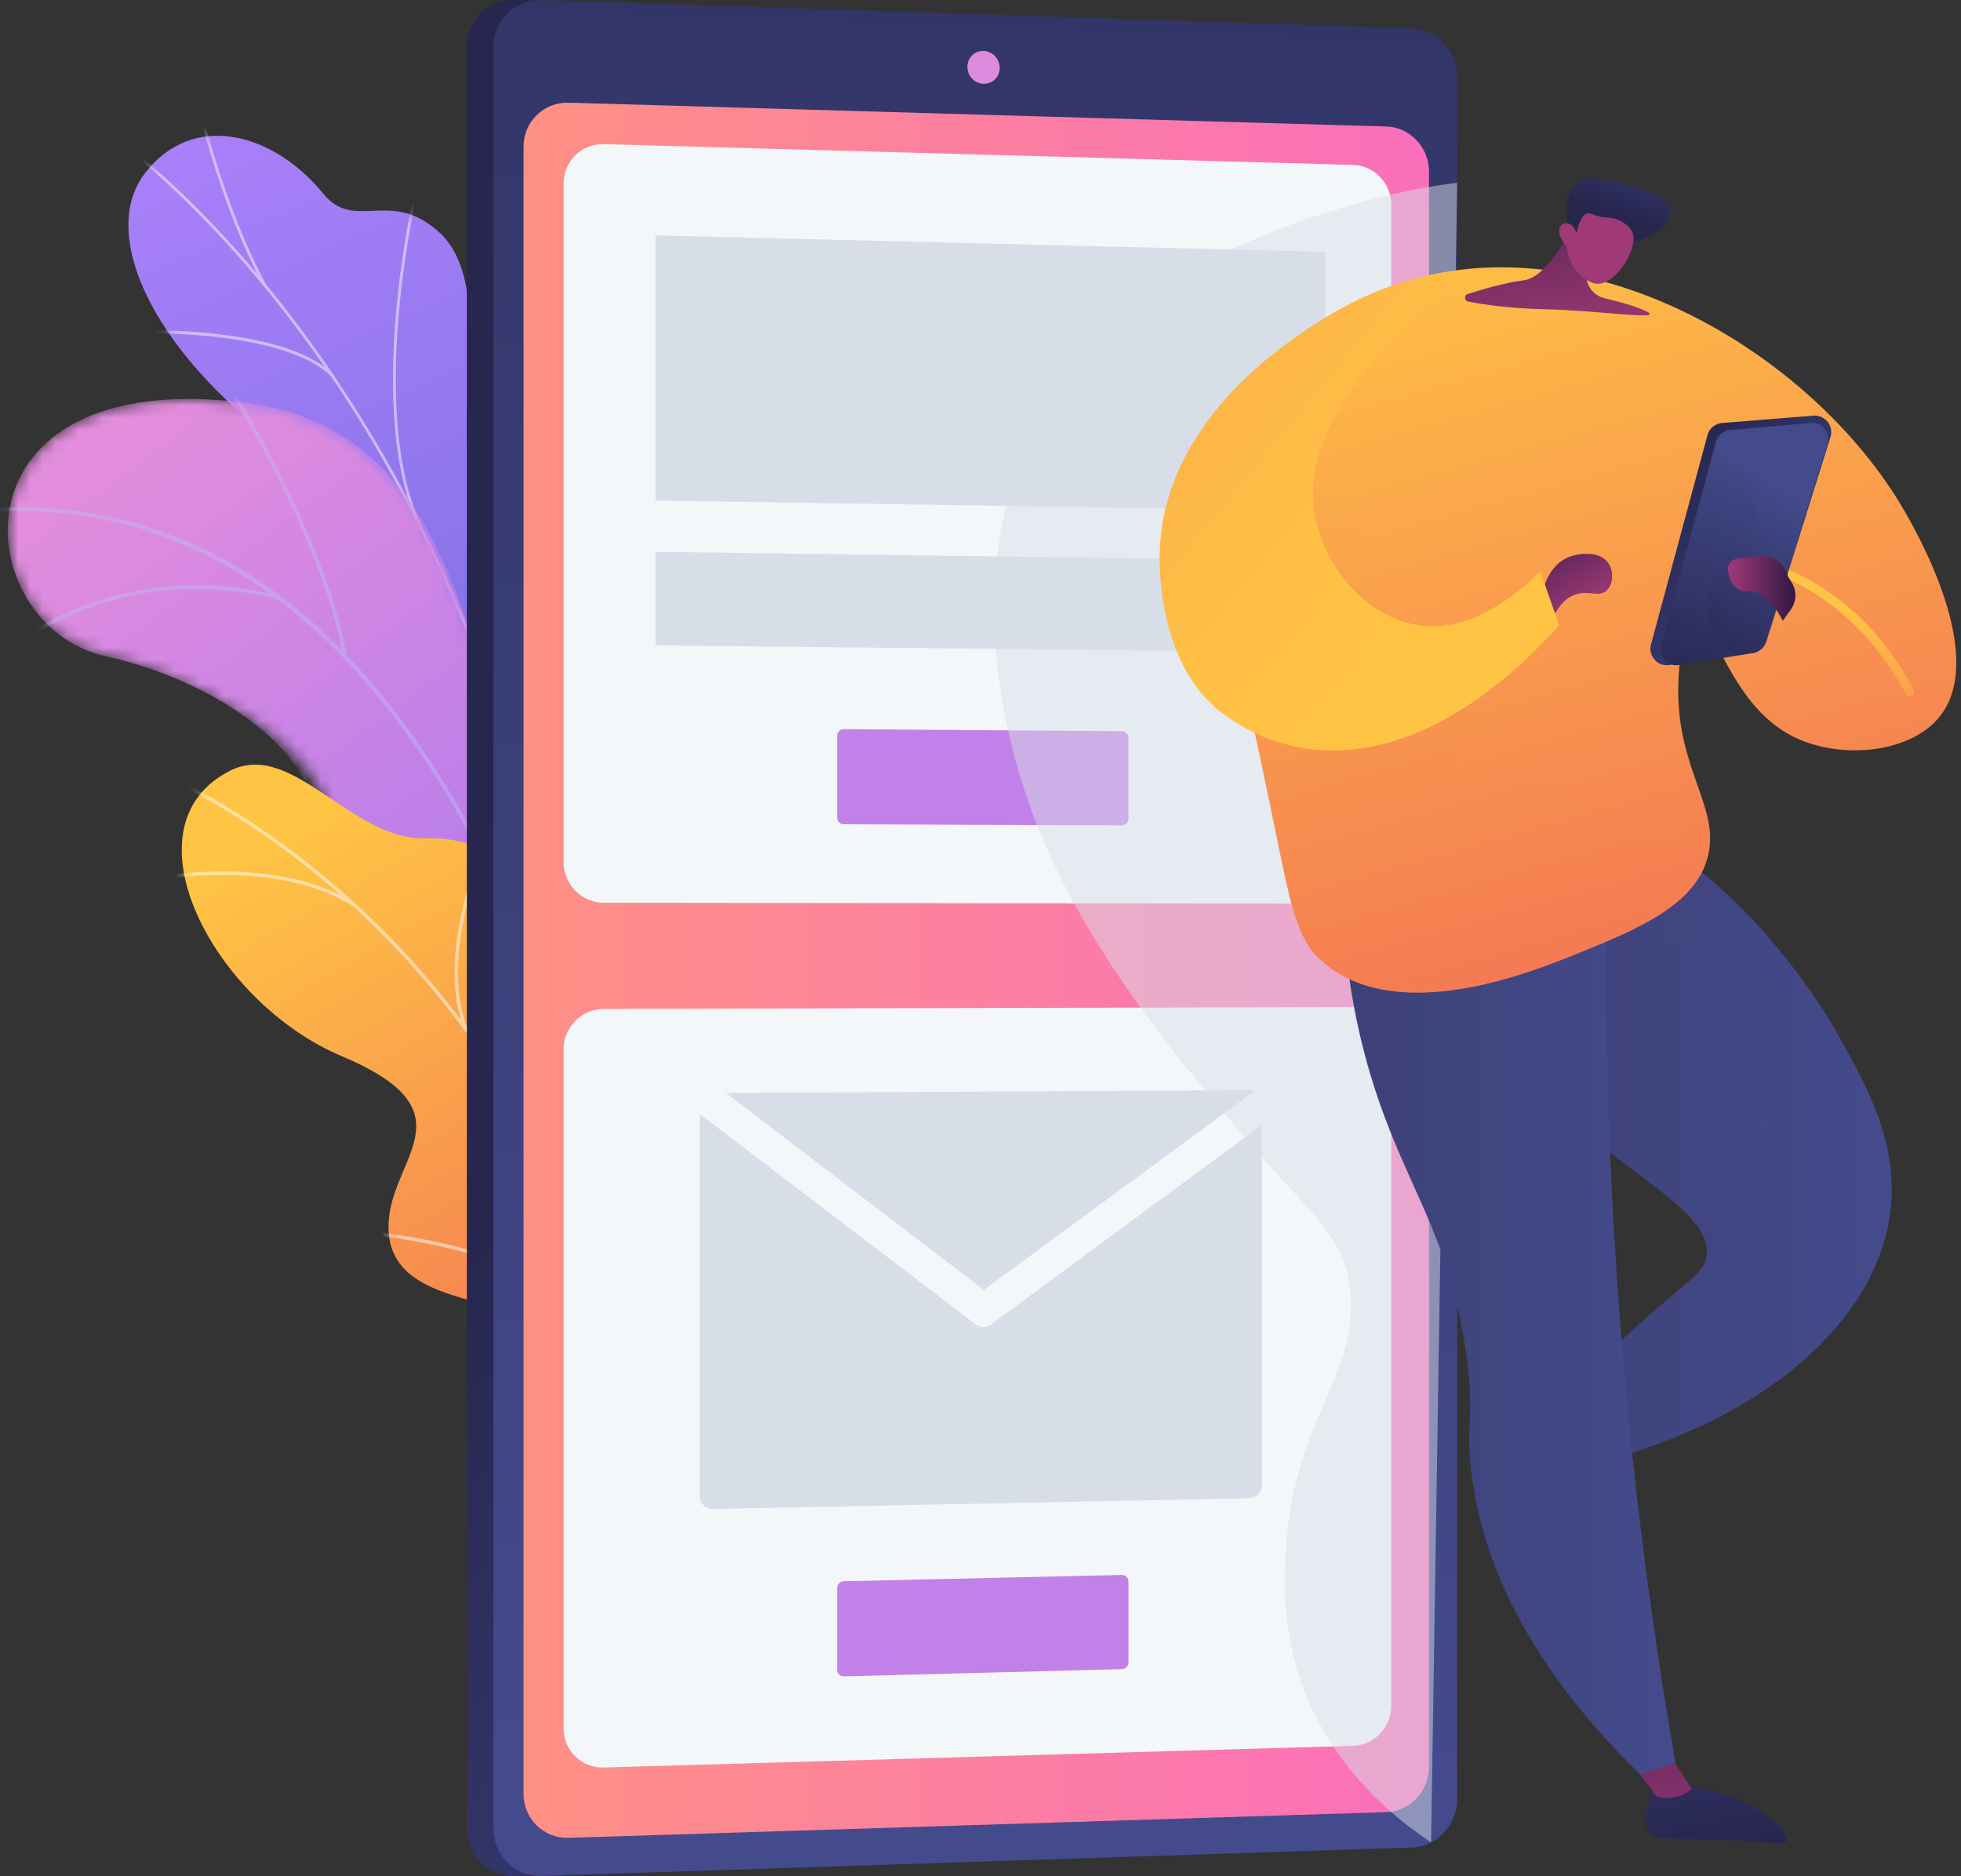 <svg width="162" height="155" viewBox="0 0 162 155" fill="none" xmlns="http://www.w3.org/2000/svg">
<rect x="0" y="0" width="162" height="155" fill="#333333" stroke="none"/>
<path d="M39.499 79.496C37.9 82.949 39.424 86.403 40.886 88.728C41.235 88.73 41.438 88.827 41.79 88.913C44.971 89.687 46.462 89.293 49.696 89.527C50.392 89.577 52.459 89.059 53.29 88.788L54.83 88.257C54.83 88.257 57.564 79.858 53.269 77.537C48.973 75.217 50.618 66.858 50.978 62.299C51.955 49.929 38.588 51.054 38.573 35.058C38.569 30.803 39.984 22.688 36.397 19.3C32.31 15.439 29.327 19.226 26.699 15.998C22.593 10.952 15.928 9.142 11.956 14.335C8.035 19.46 12.799 29.662 24.642 37.862C32.472 44.707 32.594 46.756 31.978 51.746C31.546 55.242 28.212 64.347 32.956 67.984C37.701 71.62 41.327 75.549 39.499 79.496Z" fill="url(#paint0_linear_70_6141)"/>
<mask id="mask0_70_6141" style="mask-type:luminance" maskUnits="userSpaceOnUse" x="10" y="11" width="46" height="81">
<path d="M42.952 91.554L54.572 88.561C54.572 88.561 57.565 79.856 53.269 77.536C48.974 75.216 50.619 66.857 50.979 62.298C51.956 49.928 38.589 51.053 38.574 35.057C38.569 30.802 39.984 22.688 36.398 19.299C32.311 15.438 29.328 19.225 26.7 15.997C22.593 10.951 15.929 9.141 11.957 14.334C8.036 19.459 12.8 29.661 24.643 37.861C32.472 44.706 32.595 46.755 31.979 51.745C31.547 55.241 28.213 64.347 32.957 67.983C37.702 71.618 41.328 75.548 39.5 79.495C36.719 85.502 42.952 91.554 42.952 91.554Z" fill="white"/>
</mask>
<g mask="url(#mask0_70_6141)">
<g opacity="0.5">
<path d="M48.014 89.658L48.25 89.628C48.075 88.222 47.88 86.805 47.673 85.419C46.135 75.151 43.694 65.398 40.417 56.432C37.641 48.834 34.228 41.693 30.273 35.207C27.092 29.991 23.545 25.168 19.73 20.873C17.048 17.854 14.262 15.124 11.45 12.76C10.96 12.348 10.436 11.954 9.929 11.573C9.254 11.066 8.555 10.54 7.933 9.969L7.772 10.144C8.403 10.724 9.106 11.252 9.786 11.763C10.29 12.142 10.812 12.534 11.297 12.942C14.1 15.299 16.878 18.02 19.552 21.031C23.358 25.316 26.896 30.127 30.07 35.331C34.017 41.803 37.423 48.93 40.194 56.513C43.465 65.465 45.902 75.202 47.437 85.454C47.645 86.839 47.839 88.253 48.014 89.658Z" fill="#FCFDFE"/>
<path d="M34.556 43.42L34.771 43.319C30.434 34.075 34.242 16.998 34.281 16.826L34.049 16.773C34.01 16.946 30.184 34.102 34.556 43.42Z" fill="#FCFDFE"/>
<path d="M44.421 70.342L44.646 70.267C42.434 63.64 30.028 58.525 29.903 58.474L29.813 58.694C29.937 58.745 42.243 63.819 44.421 70.342Z" fill="#FCFDFE"/>
<path d="M45.351 74.21L45.586 74.176C44.929 69.663 46.446 63.157 49.855 55.858C50.026 55.491 50.026 55.491 50.021 55.446L49.785 55.478L49.903 55.462L49.788 55.433C49.779 55.458 49.715 55.597 49.639 55.758C46.211 63.098 44.687 69.651 45.351 74.21Z" fill="#FCFDFE"/>
<path d="M47.658 87.095L47.873 86.995C45.758 82.439 38.528 80.641 38.455 80.623L38.399 80.854C38.471 80.872 45.591 82.643 47.658 87.095Z" fill="#FCFDFE"/>
<path d="M48.374 89.676C49.27 85.725 51.33 81.903 54.671 77.992L54.49 77.837C51.124 81.779 49.047 85.634 48.142 89.623L48.374 89.676Z" fill="#FCFDFE"/>
<path d="M21.757 23.598L21.967 23.485C19.269 18.48 17.595 12.597 17.045 10.664C16.912 10.196 16.864 10.031 16.838 9.977L16.624 10.081C16.643 10.123 16.72 10.39 16.816 10.729C17.368 12.668 19.047 18.57 21.757 23.598Z" fill="#FCFDFE"/>
<path d="M27.348 31.086L27.515 30.916C23.715 27.176 13.052 27.296 12.6 27.303L12.604 27.541C12.713 27.539 23.619 27.416 27.348 31.086Z" fill="#FCFDFE"/>
</g>
</g>
<mask id="mask1_70_6141" style="mask-type:luminance" maskUnits="userSpaceOnUse" x="0" y="32" width="61" height="82">
<path d="M58.366 109.413L44.504 113.758C44.504 113.758 39.665 107.464 41.489 101.381C45.211 88.969 34.081 86.575 29.569 84.876C22.764 82.312 17.886 77.085 25.08 71.889C32.275 66.693 20.299 56.772 8.713 54.216C-2.625 51.714 -4.72 30.117 20.316 33.278C35.267 35.166 37.565 49.671 40.466 56.72C43.368 63.769 54.333 60.99 53.419 70.999C52.639 79.547 48.38 86.937 54.578 90.704C60.776 94.471 63.076 100.151 58.366 109.413Z" fill="white"/>
</mask>
<g mask="url(#mask1_70_6141)">
<path d="M58.366 109.413L44.504 113.758C44.504 113.758 39.665 107.464 41.489 101.381C45.211 88.969 34.081 86.575 29.569 84.876C22.764 82.312 18.624 77.541 24.072 71.898C30.235 65.512 20.299 56.772 8.713 54.216C-2.625 51.714 -4.72 30.117 20.316 33.278C35.267 35.166 37.565 49.671 40.466 56.72C43.368 63.769 54.333 60.99 53.419 70.999C52.639 79.547 48.38 86.937 54.578 90.704C60.776 94.471 63.076 100.151 58.366 109.413Z" fill="url(#paint1_linear_70_6141)"/>
</g>
<mask id="mask2_70_6141" style="mask-type:luminance" maskUnits="userSpaceOnUse" x="0" y="32" width="61" height="82">
<path d="M58.366 109.413L44.504 113.758C44.504 113.758 39.665 107.464 41.489 101.381C45.211 88.969 34.081 86.575 29.569 84.876C22.764 82.312 17.886 77.085 25.08 71.889C32.275 66.693 20.299 56.772 8.713 54.216C-2.625 51.714 -4.72 30.117 20.316 33.278C35.267 35.166 37.565 49.671 40.466 56.72C43.368 63.769 54.333 60.99 53.419 70.999C52.639 79.547 48.38 86.937 54.578 90.704C60.776 94.471 63.076 100.151 58.366 109.413Z" fill="white"/>
</mask>
<g mask="url(#mask2_70_6141)">
<g opacity="0.5">
<path d="M52.769 112.58L52.465 112.617C52.441 112.428 50.05 93.561 42.04 75.571C34.661 58.998 20.863 39.801 -2.961 42.461L-2.995 42.157C7.61 40.972 17.144 43.946 25.342 50.994C31.891 56.625 37.604 64.854 42.323 75.452C50.35 93.483 52.746 112.391 52.769 112.58Z" fill="#BEB8F2"/>
<path d="M28.64 54.087L28.339 54.142C26.512 44.099 18.526 31.523 18.446 31.397L18.704 31.231C18.785 31.358 26.803 43.985 28.64 54.087Z" fill="#BEB8F2"/>
<path d="M23.05 49.541C11.274 46.491 2.993 52.322 2.911 52.381L2.731 52.132C2.815 52.072 11.207 46.157 23.127 49.244L23.05 49.541Z" fill="#BEB8F2"/>
<path d="M46.636 87.618C39.039 74.846 19.212 77.344 19.021 77.384L18.938 77.089C19.122 77.032 39.235 74.576 46.899 87.461L46.636 87.618Z" fill="#BEB8F2"/>
<path d="M44.894 81.742L44.589 81.772C43.655 72.336 51.354 63.228 51.432 63.137L51.665 63.336C51.588 63.426 43.973 72.437 44.894 81.742Z" fill="#BEB8F2"/>
<path d="M52.023 109.656C49.918 104.418 40.917 102.569 40.827 102.551L40.887 102.25C41.263 102.325 50.14 104.149 52.307 109.542L52.023 109.656Z" fill="#BEB8F2"/>
<path d="M51.517 105.181L51.213 105.222C50.614 100.799 55.494 94.132 57.098 91.942C57.325 91.632 57.52 91.365 57.546 91.311L57.825 91.436C57.791 91.514 57.661 91.692 57.346 92.123C55.76 94.289 50.934 100.88 51.517 105.181Z" fill="#BEB8F2"/>
</g>
</g>
<path d="M45.245 112.924C45.297 112.948 45.349 112.972 45.401 112.996C48.484 114.416 52.105 115.422 56.361 115.694C57.194 115.688 58.028 115.683 58.861 115.677C59.612 113.719 59.975 111.722 57.461 110.886C53.557 109.587 53.673 102.654 54.829 100.236C56.258 97.242 59.444 90.204 53.44 88.101C48.441 86.35 44.858 86.242 44.703 79.733C44.549 73.224 41.126 69.061 35.22 69.268C29.006 69.485 24.173 61.074 19.008 63.68C10.008 68.221 17.591 82.786 28.231 87.264C38.871 91.742 32.576 95.433 32.123 100.742C31.505 107.99 41.367 106.738 43.873 109.67C44.721 110.663 45.114 111.8 45.245 112.924Z" fill="url(#paint2_linear_70_6141)"/>
<mask id="mask3_70_6141" style="mask-type:luminance" maskUnits="userSpaceOnUse" x="15" y="63" width="45" height="55">
<path d="M44.837 116.915L58.354 117.221C59.185 115.326 60.27 111.819 57.462 110.885C53.558 109.586 53.674 102.653 54.829 100.235C56.259 97.241 59.444 90.203 53.44 88.1C48.442 86.349 44.859 86.241 44.704 79.732C44.549 73.223 41.126 69.06 35.221 69.267C29.007 69.484 24.174 61.073 19.009 63.679C10.008 68.22 17.591 82.785 28.232 87.263C38.872 91.741 32.577 95.432 32.124 100.741C31.506 107.989 41.368 106.737 43.873 109.669C45.837 111.967 45.366 115.041 44.837 116.915Z" fill="white"/>
</mask>
<g mask="url(#mask3_70_6141)">
<g opacity="0.5">
<path d="M51.25 114.933L51.538 114.883C47.879 93.779 33.995 74.555 15.305 64.712L15.169 64.971C33.78 74.772 47.605 93.917 51.25 114.933Z" fill="#FCFDFE"/>
<path d="M48.27 103.598L48.562 103.606C48.79 95.191 56.172 88.828 56.246 88.764L56.056 88.541C55.981 88.605 48.501 95.051 48.27 103.598Z" fill="#FCFDFE"/>
<path d="M50.472 111.068L50.733 110.936C46.886 103.319 31.415 101.836 31.259 101.822L31.233 102.114C31.387 102.128 46.698 103.596 50.472 111.068Z" fill="#FCFDFE"/>
<path d="M38.362 85.089L38.634 84.98C36.109 78.699 40.42 69.255 40.464 69.16L40.198 69.037C40.154 69.133 35.79 78.692 38.362 85.089Z" fill="#FCFDFE"/>
<path d="M29.288 74.955L29.448 74.71C22.988 70.494 12.753 72.449 12.65 72.469L12.707 72.757C12.808 72.736 22.929 70.805 29.288 74.955Z" fill="#FCFDFE"/>
</g>
</g>
<path d="M118.177 6.345V148.655C118.177 150.783 116.359 151.241 114.297 151.308L43.634 154.963L42.563 154.998C40.367 155.07 38.566 153.327 38.566 151.125V3.875C38.566 1.673 40.367 -0.07 42.563 0.002L44.016 0.05L114.938 5.566C117 5.633 118.177 4.217 118.177 6.345Z" fill="url(#paint3_linear_70_6141)"/>
<path d="M120.378 6.345V148.655C120.378 150.783 118.694 152.579 116.632 152.647L44.765 154.998C42.568 155.07 40.768 153.327 40.768 151.125V3.875C40.768 1.673 42.568 -0.07 44.765 0.002L116.632 2.353C118.694 2.421 120.378 4.217 120.378 6.345Z" fill="url(#paint4_linear_70_6141)"/>
<path d="M118.052 14.168V146.001C118.052 147.988 116.478 149.663 114.552 149.724L46.974 151.847C44.929 151.911 43.253 150.285 43.253 148.233V12.105C43.253 10.053 44.929 8.423 46.974 8.483L114.552 10.454C116.478 10.51 118.052 12.181 118.052 14.168Z" fill="url(#paint5_linear_70_6141)"/>
<path d="M82.587 5.607C82.587 6.357 81.989 6.947 81.252 6.925C80.514 6.902 79.916 6.276 79.916 5.525C79.916 4.774 80.514 4.185 81.252 4.208C81.989 4.231 82.587 4.858 82.587 5.607Z" fill="#DE8BDF"/>
<path d="M111.803 74.664L49.879 74.587C48.049 74.585 46.564 73.093 46.564 71.255V15.144C46.564 13.306 48.049 11.858 49.879 11.909L111.803 13.627C113.535 13.675 114.938 15.161 114.938 16.945V71.436C114.938 73.221 113.535 74.666 111.803 74.664Z" fill="#F4F7FA"/>
<path d="M92.687 68.197L69.704 68.105C69.402 68.104 69.158 67.855 69.158 67.55V60.795C69.158 60.49 69.402 60.244 69.704 60.246L92.687 60.415C92.983 60.417 93.222 60.664 93.222 60.966V67.652C93.222 67.954 92.983 68.198 92.687 68.197Z" fill="#C281E8"/>
<path d="M109.466 42.207L54.15 41.359V19.448L109.466 20.809V42.207Z" fill="#D8DEE8"/>
<path d="M109.466 53.895L54.15 53.328V45.595L109.466 46.343V53.895Z" fill="#D8DEE8"/>
<path d="M111.803 144.244L49.879 146.039C48.049 146.092 46.564 144.646 46.564 142.808V86.697C46.564 84.859 48.049 83.365 49.879 83.361L111.803 83.207C113.535 83.203 114.938 84.646 114.938 86.431V140.921C114.938 142.706 113.535 144.194 111.803 144.244Z" fill="#F4F7FA"/>
<path d="M103.2 123.792L58.881 124.68C58.285 124.692 57.802 124.215 57.802 123.614V91.405C57.802 90.804 58.285 90.315 58.881 90.311L103.2 90.07C103.774 90.067 104.238 90.542 104.238 91.131V122.705C104.238 123.294 103.774 123.781 103.2 123.792Z" fill="#D8DEE8"/>
<path d="M92.686 137.91L69.704 138.508C69.402 138.516 69.157 138.275 69.157 137.969V131.214C69.157 130.909 69.402 130.656 69.704 130.649L92.686 130.128C92.982 130.121 93.222 130.361 93.222 130.663V137.349C93.222 137.651 92.982 137.902 92.686 137.91Z" fill="#C281E8"/>
<path d="M81.251 109.653C81.035 109.656 80.819 109.585 80.629 109.441L56.373 90.945C55.821 90.525 55.658 89.642 56.009 88.974C56.36 88.307 57.09 88.107 57.642 88.528L81.273 106.58L106.173 88.277C106.711 87.881 107.406 88.098 107.725 88.761C108.043 89.423 107.865 90.282 107.327 90.678L81.841 109.448C81.659 109.582 81.455 109.65 81.251 109.653Z" fill="#F4F7FA"/>
<path opacity="0.5" d="M120.378 15.105C118.246 15.368 115.227 15.871 111.726 16.915C106.591 18.447 93.716 22.287 86.811 33.113C78.776 45.71 83.279 60.785 84.365 64.421C87.961 76.46 97.027 87.156 102.221 93.284C108.307 100.465 110.947 101.854 111.516 106.431C112.428 113.769 106.536 117.361 106.19 129.02C106.121 131.355 106.053 134.586 107.303 138.446C109.749 145.999 115.432 150.372 118.221 152.223C118.94 106.517 119.659 60.811 120.378 15.105Z" fill="#D8DEE8"/>
<path d="M128.757 67.977C134.702 65.073 146.297 75.589 151.94 85.662C154.189 89.676 156.829 94.388 156.181 99.99C155.033 109.923 144.015 118.635 128.849 121.544C128.423 120.019 127.996 118.494 127.569 116.969C129.227 115.243 131.707 112.749 134.876 109.893C139.744 105.504 140.744 105.212 140.977 103.827C141.742 99.289 130.073 95.49 125.922 87.511C122.353 80.651 124.19 70.207 128.757 67.977Z" fill="url(#paint6_linear_70_6141)"/>
<path d="M136.567 147.808C136.567 147.808 135.591 150.216 136.076 151.158C136.586 152.148 138.059 151.854 142.205 152.01C146.453 152.169 147.413 152.51 147.583 152.084C147.922 151.231 144.622 148.523 140.762 147.808C139.062 147.493 137.589 147.626 136.567 147.808Z" fill="url(#paint7_linear_70_6141)"/>
<path d="M137.442 144.207L139.751 147.806C139.751 147.806 138.687 148.857 136.879 148.466L134.339 145.056L137.442 144.207Z" fill="url(#paint8_linear_70_6141)"/>
<path opacity="0.3" d="M125.922 87.511C122.353 80.652 124.19 70.207 128.757 67.977C129.955 67.392 131.384 67.359 132.945 67.75C132.123 70.124 132.286 71.841 132.692 73.057C134.501 78.48 142.324 77.863 144.768 84.035C146.313 87.937 143.856 89.873 146.049 93.001C148.321 96.242 152.037 95.698 153.185 98.856C154.04 101.208 152.353 102.546 153.002 104.528C153.182 105.08 153.538 105.635 154.137 106.161C150.118 113.389 140.765 119.259 128.85 121.544C128.423 120.019 127.996 118.494 127.569 116.97C129.227 115.243 131.707 112.749 134.876 109.893C139.744 105.505 140.744 105.212 140.977 103.827C141.742 99.289 130.073 95.49 125.922 87.511Z" fill="url(#paint9_linear_70_6141)"/>
<path d="M132.814 70.13C132.556 80.526 132.701 91.767 133.454 103.734C134.415 119.014 136.216 133.048 138.417 145.66C137.439 145.971 136.462 146.282 135.484 146.594C125.425 136.794 122.416 128.173 121.591 121.971C121.009 117.588 121.891 117.211 121.104 111.725C119.607 101.277 115.702 97.699 112.959 87.918C111.93 84.247 110.784 78.701 110.857 71.472C118.176 71.024 125.495 70.577 132.814 70.13Z" fill="url(#paint10_linear_70_6141)"/>
<path d="M140.019 51.508C139.836 51.55 139.043 51.813 138.729 55.126C137.973 63.113 142.132 66.347 141.108 70.678C140.125 74.836 135.112 76.853 129.953 78.93C126.505 80.317 115.84 84.608 109.638 79.783C107.028 77.752 106.742 75.3 104.88 66.287C100.149 43.388 98.316 41.42 100.306 36.463C103.723 27.95 112.872 24.425 114.394 23.838C130.626 17.584 149.794 29.079 157.368 42.285C158.366 44.023 164.322 54.408 160.137 59.334C157.605 62.314 151.787 62.795 147.948 60.763C142.818 58.048 141.728 51.116 140.019 51.508Z" fill="url(#paint11_linear_70_6141)"/>
<path d="M157.759 57.565C157.81 57.565 157.861 57.554 157.91 57.532C158.094 57.448 158.175 57.231 158.092 57.047C157.953 56.742 154.602 49.552 146.859 46.714C146.669 46.644 146.459 46.742 146.39 46.932C146.32 47.122 146.418 47.332 146.608 47.401C154.055 50.131 157.393 57.279 157.426 57.351C157.487 57.486 157.62 57.565 157.759 57.565Z" fill="url(#paint12_linear_70_6141)"/>
<path d="M127.361 49.353C127.404 49.023 127.739 46.741 129.644 46.01C130.592 45.647 132.257 45.54 132.906 46.581C133.313 47.234 133.277 48.273 132.742 48.782C132.067 49.426 131.185 48.661 129.97 49.19C128.51 49.826 128.273 51.59 127.769 51.473C127.372 51.38 127.248 50.226 127.361 49.353Z" fill="url(#paint13_linear_70_6141)"/>
<path opacity="0.3" d="M110.918 33.536C111.942 36.325 108.869 38.741 110.186 41.769C112.074 46.109 119.579 43.882 122.262 48.173C125.442 53.26 118.16 61.602 121.164 64.458C122.533 65.759 124.115 64.092 128.117 65.007C133.817 66.309 135.53 70.813 138.181 70.13C139.014 69.915 140.025 69.158 140.875 66.828C141.246 68.121 141.423 69.348 141.108 70.679C140.125 74.836 135.112 76.853 129.953 78.93C126.504 80.317 115.84 84.609 109.638 79.783C107.028 77.752 106.742 75.3 104.88 66.287C100.149 43.388 98.316 41.42 100.306 36.463C101.391 33.76 103.054 31.562 104.867 29.799C108.777 30.662 110.382 32.076 110.918 33.536Z" fill="url(#paint14_linear_70_6141)"/>
<path d="M127.242 47.204C126.804 47.602 121.894 52.876 116.552 51.54C111.9 50.377 109.044 45.854 108.544 42.049C107.354 32.998 119.146 25.4 117.692 23.569C116.837 22.491 112.284 24.491 109.092 26.496C106.475 28.141 95.509 35.032 95.803 46.586C95.832 47.759 96.022 55.189 100.939 58.898C107.581 63.906 117.845 63.772 128.81 51.666C128.203 49.937 127.85 48.933 127.242 47.204Z" fill="url(#paint15_linear_70_6141)"/>
<path d="M151.218 36.114L145.931 53.002C145.757 53.556 145.253 53.94 144.674 53.961L137.76 54.966C136.869 54.998 136.186 54.181 136.375 53.309L141.037 36.022C141.17 35.408 141.704 34.964 142.331 34.944L149.87 34.338C150.81 34.308 151.499 35.215 151.218 36.114Z" fill="url(#paint16_linear_70_6141)"/>
<path d="M150.965 36.669L145.833 53.06C145.665 53.598 145.176 53.971 144.613 53.99L138.538 54.966C137.673 54.996 137.01 54.204 137.194 53.358L141.747 36.57C141.876 35.974 142.394 35.543 143.003 35.524L149.656 34.945C150.569 34.917 151.238 35.797 150.965 36.669Z" fill="url(#paint17_linear_70_6141)"/>
<path opacity="0.3" d="M137.194 53.357L141.544 37.318C141.867 37.478 142.334 37.724 142.771 38.1C144.485 39.569 145.466 42.23 144.901 44.357C144.179 47.071 141.411 47.154 141.028 49.412C140.728 51.179 142.162 53.05 143.345 54.194L138.538 54.965C137.673 54.996 137.01 54.203 137.194 53.357Z" fill="url(#paint18_linear_70_6141)"/>
<path d="M131.126 22.211C130.823 23.272 131.462 24.375 132.535 24.634C133.835 24.948 135.418 25.382 136.102 25.773C137.357 26.491 132.279 25.661 127.608 25.552C124.692 25.483 122.513 25.156 121.288 24.92C120.959 24.857 120.933 24.397 121.252 24.294C122.419 23.914 124.316 23.355 125.92 23.153C127.906 22.904 130.035 18.523 130.035 18.523L131.736 20.068L131.126 22.211Z" fill="url(#paint19_linear_70_6141)"/>
<path d="M148.026 48.147L147.703 47.619C147.418 46.523 146.364 45.807 145.24 45.946L143.543 46.155C143.012 46.221 142.653 46.726 142.762 47.249C142.92 48.006 143.326 48.912 144.369 48.842C146.139 48.723 147.271 51.303 147.271 51.303L147.951 50.346C148.414 49.694 148.443 48.829 148.026 48.147Z" fill="url(#paint20_linear_70_6141)"/>
<path d="M134.918 19.966C136.385 19.748 138.029 18.515 137.997 17.495C137.953 16.095 134.751 15.327 133.134 14.94C131.512 14.552 130.824 14.692 130.36 15.046C129.885 15.407 129.574 16.053 129.472 16.61C129.416 16.914 129.413 17.332 129.465 18.165C129.511 18.904 129.498 18.872 129.517 19.09C129.563 19.615 129.706 20.537 130.217 21.816C130.43 21.583 130.712 21.304 131.069 21.029C131.205 20.923 131.747 20.514 132.364 20.265C133.422 19.839 134.027 20.098 134.918 19.966Z" fill="url(#paint21_linear_70_6141)"/>
<path d="M129.437 20.391C129.437 20.391 129.532 22.435 131.458 23.332C133.183 24.136 135.472 20.535 134.842 19.16C134.632 18.701 133.982 18.202 133.315 18.048C132.921 17.957 132.728 18.035 132.088 17.874C131.497 17.724 131.382 17.587 131.154 17.633C130.869 17.69 130.505 18.015 130.233 19.285C130.092 18.79 129.778 18.457 129.438 18.437C129.384 18.434 129.227 18.449 129.098 18.532C128.632 18.831 128.723 19.589 129.437 20.391Z" fill="url(#paint22_linear_70_6141)"/>
<defs>
<linearGradient id="paint0_linear_70_6141" x1="18.447" y1="9.539" x2="60.59" y2="101.673" gradientUnits="userSpaceOnUse">
<stop stop-color="#AA80F9"/>
<stop offset="0.996" stop-color="#6165D7"/>
</linearGradient>
<linearGradient id="paint1_linear_70_6141" x1="8.543" y1="36.419" x2="60.727" y2="106.203" gradientUnits="userSpaceOnUse">
<stop offset="0.004" stop-color="#E38DDD"/>
<stop offset="1" stop-color="#9571F6"/>
</linearGradient>
<linearGradient id="paint2_linear_70_6141" x1="26.888" y1="66.73" x2="56.34" y2="117.793" gradientUnits="userSpaceOnUse">
<stop stop-color="#FFC444"/>
<stop offset="0.996" stop-color="#F36F56"/>
</linearGradient>
<linearGradient id="paint3_linear_70_6141" x1="134.784" y1="127.34" x2="66.685" y2="69.248" gradientUnits="userSpaceOnUse">
<stop stop-color="#444B8C"/>
<stop offset="0.996" stop-color="#26264F"/>
</linearGradient>
<linearGradient id="paint4_linear_70_6141" x1="77.918" y1="147.644" x2="87.253" y2="-103.301" gradientUnits="userSpaceOnUse">
<stop stop-color="#444B8C"/>
<stop offset="0.996" stop-color="#26264F"/>
</linearGradient>
<linearGradient id="paint5_linear_70_6141" x1="43.253" y1="80.165" x2="118.052" y2="80.165" gradientUnits="userSpaceOnUse">
<stop stop-color="#FF9085"/>
<stop offset="1" stop-color="#FB6FBB"/>
</linearGradient>
<linearGradient id="paint6_linear_70_6141" x1="156.281" y1="94.515" x2="124.045" y2="94.515" gradientUnits="userSpaceOnUse">
<stop stop-color="#444B8C"/>
<stop offset="0.996" stop-color="#3E4177"/>
</linearGradient>
<linearGradient id="paint7_linear_70_6141" x1="137.193" y1="124.211" x2="142.079" y2="153.086" gradientUnits="userSpaceOnUse">
<stop stop-color="#444B8C"/>
<stop offset="0.996" stop-color="#26264F"/>
</linearGradient>
<linearGradient id="paint8_linear_70_6141" x1="134.284" y1="129.143" x2="138.492" y2="155.491" gradientUnits="userSpaceOnUse">
<stop stop-color="#311944"/>
<stop offset="1" stop-color="#A03976"/>
</linearGradient>
<linearGradient id="paint9_linear_70_6141" x1="156.281" y1="94.518" x2="124.045" y2="94.518" gradientUnits="userSpaceOnUse">
<stop stop-color="#444B8C"/>
<stop offset="0.996" stop-color="#3E4177"/>
</linearGradient>
<linearGradient id="paint10_linear_70_6141" x1="138.417" y1="108.362" x2="110.854" y2="108.362" gradientUnits="userSpaceOnUse">
<stop stop-color="#444B8C"/>
<stop offset="0.996" stop-color="#3E4177"/>
</linearGradient>
<linearGradient id="paint11_linear_70_6141" x1="120.646" y1="15.653" x2="140.651" y2="86.889" gradientUnits="userSpaceOnUse">
<stop stop-color="#FFC444"/>
<stop offset="0.996" stop-color="#F36F56"/>
</linearGradient>
<linearGradient id="paint12_linear_70_6141" x1="152.738" y1="50.532" x2="149.262" y2="61.815" gradientUnits="userSpaceOnUse">
<stop stop-color="#FFC444"/>
<stop offset="0.996" stop-color="#F36F56"/>
</linearGradient>
<linearGradient id="paint13_linear_70_6141" x1="126.295" y1="42.287" x2="131.187" y2="50.549" gradientUnits="userSpaceOnUse">
<stop stop-color="#311944"/>
<stop offset="1" stop-color="#A03976"/>
</linearGradient>
<linearGradient id="paint14_linear_70_6141" x1="109.213" y1="18.863" x2="129.218" y2="90.1" gradientUnits="userSpaceOnUse">
<stop stop-color="#FFC444"/>
<stop offset="0.996" stop-color="#F36F56"/>
</linearGradient>
<linearGradient id="paint15_linear_70_6141" x1="123.756" y1="53.098" x2="75.114" y2="13.12" gradientUnits="userSpaceOnUse">
<stop stop-color="#FFC444"/>
<stop offset="0.256" stop-color="#FFC145"/>
<stop offset="0.461" stop-color="#FDB747"/>
<stop offset="0.648" stop-color="#FBA64A"/>
<stop offset="0.823" stop-color="#F78E4F"/>
<stop offset="0.99" stop-color="#F37056"/>
<stop offset="0.996" stop-color="#F36F56"/>
</linearGradient>
<linearGradient id="paint16_linear_70_6141" x1="154.515" y1="52.716" x2="136.985" y2="39.508" gradientUnits="userSpaceOnUse">
<stop stop-color="#444B8C"/>
<stop offset="0.996" stop-color="#26264F"/>
</linearGradient>
<linearGradient id="paint17_linear_70_6141" x1="146.59" y1="39.738" x2="138.254" y2="54.767" gradientUnits="userSpaceOnUse">
<stop stop-color="#444B8C"/>
<stop offset="0.996" stop-color="#26264F"/>
</linearGradient>
<linearGradient id="paint18_linear_70_6141" x1="135.906" y1="35.269" x2="148.882" y2="66.689" gradientUnits="userSpaceOnUse">
<stop stop-color="#444B8C"/>
<stop offset="0.996" stop-color="#26264F"/>
</linearGradient>
<linearGradient id="paint19_linear_70_6141" x1="126.771" y1="9.17" x2="129.088" y2="28.93" gradientUnits="userSpaceOnUse">
<stop stop-color="#311944"/>
<stop offset="1" stop-color="#A03976"/>
</linearGradient>
<linearGradient id="paint20_linear_70_6141" x1="148.32" y1="48.616" x2="142.743" y2="48.616" gradientUnits="userSpaceOnUse">
<stop stop-color="#311944"/>
<stop offset="1" stop-color="#A03976"/>
</linearGradient>
<linearGradient id="paint21_linear_70_6141" x1="136.639" y1="8.472" x2="133.541" y2="17.685" gradientUnits="userSpaceOnUse">
<stop stop-color="#444B8C"/>
<stop offset="0.996" stop-color="#26264F"/>
</linearGradient>
<linearGradient id="paint22_linear_70_6141" x1="128.866" y1="11.841" x2="131.062" y2="17.33" gradientUnits="userSpaceOnUse">
<stop stop-color="#311944"/>
<stop offset="1" stop-color="#A03976"/>
</linearGradient>
</defs>
</svg>
